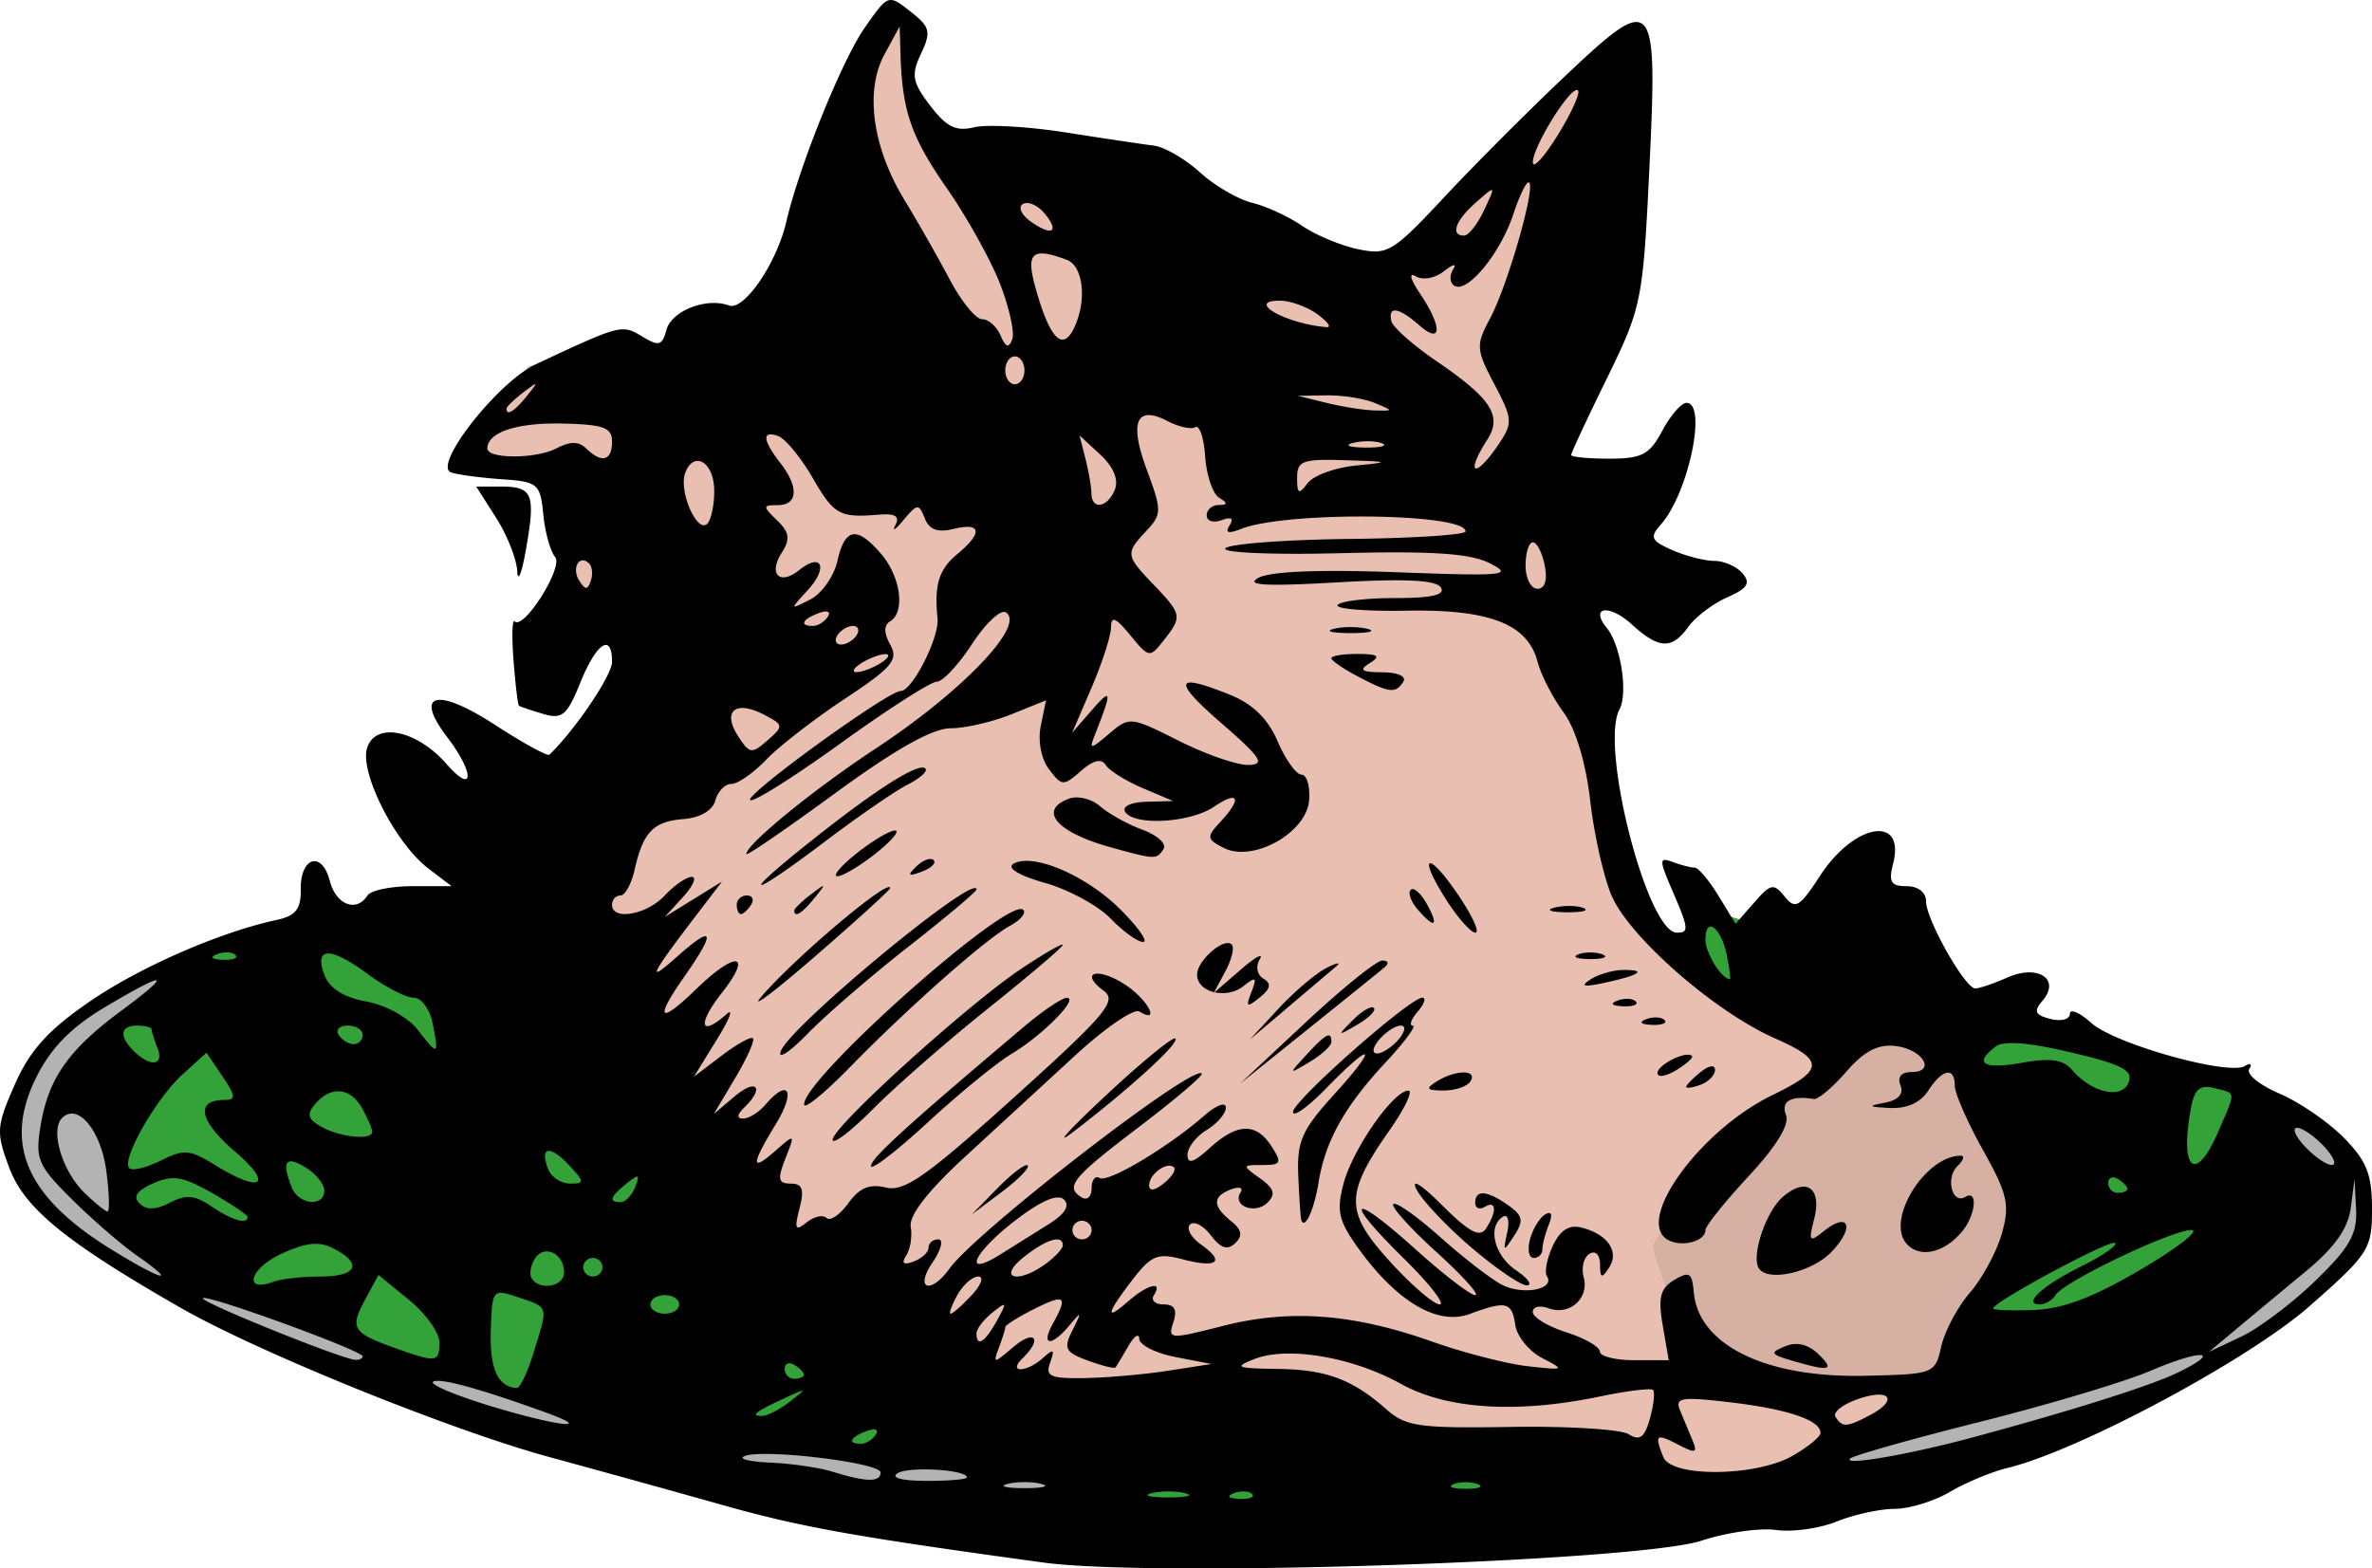 <?xml version="1.0"?>
<svg xmlns="http://www.w3.org/2000/svg" version="1.0" width="604.925" height="400.089" viewBox="0 0 604.925 400.089">
  <path d="M66.009 236.542c-4.546.55-28.978 11.565-28.978 11.565l-21.59 14.319-10.228 12.666-2.84 17.073 5.113 12.116 14.204 12.115 35.796 20.928 78.977 32.492L275.667 395.7l134.66-4.406 84.658-11.565 44.319-19.826 28.977-14.87 25.568-18.724 8.523-10.463.568-11.015-2.841-8.811-17.045-13.768-37.5-13.768-78.978-12.667-57.954-.55-152.84-4.957-114.773-12.667-57.387-3.304-17.613 2.203z" fill="#b3b3b3" fill-rule="evenodd"/>
  <path d="M181.918 364.31l-44.319-7.711-22.159-7.16-17.613-3.854-44.318-18.725-19.887-14.87-2.272-4.405-.569-30.29-2.272-13.217 18.181-10.464 4.546-9.913 21.023-6.058 65.34 10.464 55.682 81.507 60.227 27.536 68.75 7.71 71.591 10.463-1.136 9.913-121.023 3.305s9.66-19.275 3.977-19.275c-5.681 0-51.136 1.101-51.136 1.101l-45.454-6.058h2.84zM435.895 232.136l-5.682 12.667 19.318 12.666 40.34 4.957 25 20.927 8.524 30.29-14.205 13.217-5.114 18.174 52.841-10.464 20.455-28.637-3.41-26.986-12.5-4.956-21.022-3.855-50-15.971-29.545-14.319-25-7.71z" fill="#33a238" fill-rule="evenodd"/>
  <path d="M469.417 368.164l-28.977 13.217-44.318-10.463-47.16-1.652-11.363-15.42-66.477 4.405-35.227-7.16-61.932-62.23-24.432-46.812-8.522-26.435 34.09-32.492 2.841-24.232-31.818 1.652v-13.217l-.568-19.826-11.932-7.16-15.909-3.854 10.227-13.218 6.819-9.913 20.454-3.304 55.114-.55 11.363-25.884-6.25-29.189 7.955-24.782 5.113-5.507 4.546 4.406-2.273 9.362 7.387 14.87 59.659 17.622 61.363 17.073L372.826 51.5l21.023-20.928 9.66-13.217 8.522 5.507-9.09 42.956 1.704 15.971-15.341 38.55 27.272 2.204 1.137 18.724 7.386 9.913-20.454-2.203-1.705 22.03 8.523 40.752 6.25 20.377 19.318 21.478 31.25 14.319 14.204-14.87 16.478 11.015 10.795 21.478 7.387 24.232-6.819 15.42-7.954 10.464-2.841 18.173-21.591 11.566-8.523 2.753z" fill="#e8bfb1" fill-rule="evenodd"/>
  <path d="M463.167 275.092l-10.795 7.71s-30.114 30.84-30.682 34.696c-.568 3.855 9.66 26.434 9.66 26.434l14.204 11.015 35.227-.55 21.023-6.61 5.681-19.275 18.75-28.637-13.068-12.667-15.909-23.68-25-3.856-9.09 15.42z" fill="#d5b0a3" fill-rule="evenodd"/>
  <path d="M266.156 398.59c-48.194-6.583-61.937-9.047-81.94-14.692a5856.339 5856.339 0 00-44.028-12.2c-25.148-6.84-74.29-26.737-94.17-38.126-29.193-16.725-39.763-25.348-43.61-35.576-3.45-9.17-3.359-10.602 1.355-21.327 3.813-8.672 8.452-13.84 18.887-21.039 12.877-8.882 33.351-17.84 47.93-20.971 4.812-1.033 6.194-2.775 6.115-7.702-.135-8.374 5.39-10.057 7.41-2.257 1.586 6.125 6.792 8.143 9.61 3.725.83-1.304 5.997-2.371 11.48-2.371h9.97l-5.953-4.538c-8.405-6.409-17.607-24.583-15.58-30.773 2.184-6.67 12.655-4.527 20.25 4.146 7.074 8.08 7.2 2.361.15-6.88-8.589-11.261-2.646-12.756 12.247-3.08 7.141 4.639 13.372 8.055 13.846 7.591 6.764-6.618 15.962-20.27 15.962-23.692 0-7.48-3.952-4.903-8.073 5.264-3.42 8.44-4.642 9.464-9.543 8.003-3.092-.922-5.851-1.855-6.132-2.074-.281-.219-.899-5.397-1.373-11.507-.474-6.11-.35-10.614.274-10.008 2.36 2.288 12.517-13.877 10.326-16.435-1.21-1.414-2.567-6.3-3.013-10.86-.766-7.823-1.36-8.326-10.595-8.963-5.381-.372-11.186-1.148-12.9-1.726-4.904-1.652 11.831-23.032 21.616-27.614 21.66-10.145 21.913-10.21 27.094-7.075 4.271 2.586 5.102 2.359 6.195-1.69 1.314-4.871 10.226-8.344 15.948-6.216 3.834 1.426 12.167-10.759 14.626-21.387 3.29-14.218 14.206-41.21 20.028-49.526 5.955-8.506 5.973-8.512 11.625-4.076 5.025 3.944 5.328 5.153 2.696 10.751-2.565 5.456-2.249 7.246 2.34 13.262 4.156 5.449 6.58 6.644 11.194 5.521 3.239-.788 13.783-.193 23.431 1.32 9.648 1.515 19.743 3.026 22.434 3.36 2.69.332 7.963 3.392 11.716 6.8 3.753 3.407 9.74 6.904 13.304 7.771 3.563.867 9.298 3.507 12.744 5.866 3.445 2.359 9.874 5.047 14.287 5.973 7.546 1.584 8.856.793 22.014-13.3 7.695-8.24 21.645-22.212 31-31.048 22.659-21.399 23.435-20.512 21.258 24.287-1.616 33.248-1.97 34.988-10.797 52.997-5.02 10.24-9.126 19.042-9.126 19.559 0 .517 4.375.94 9.721.94 8.328 0 10.266-1.02 13.516-7.113 2.087-3.912 4.867-7.113 6.178-7.113 5.357 0 .484 23.114-6.541 31.026-2.898 3.263-2.514 4.125 2.907 6.52 3.436 1.517 8.262 2.758 10.725 2.758 2.462 0 5.704 1.433 7.203 3.184 2.123 2.48 1.265 3.83-3.875 6.1-3.631 1.604-8.088 4.972-9.904 7.485-4.258 5.893-7.512 5.763-14.475-.577-5.778-5.262-10.803-4.518-6.348.94 3.55 4.347 5.44 16.584 3.209 20.776-5.064 9.515 7.13 56.925 14.64 56.925 3.165 0 3.05-1.007-1.254-10.992-3.296-7.644-3.276-8.329.2-7.036 2.117.788 4.624 1.432 5.569 1.432.945 0 3.684 3.226 6.087 7.169l4.37 7.169 4.717-5.39c4.264-4.874 5.014-5.024 7.801-1.567 2.723 3.376 3.783 2.752 9.048-5.324 8.793-13.488 21.861-15.584 18.598-2.983-1.184 4.575-.515 5.668 3.471 5.668 2.914 0 4.939 1.568 4.939 3.826 0 4.65 9.939 22.253 12.565 22.253 1.034 0 4.714-1.251 8.177-2.78 7.839-3.462 13.676.419 8.944 5.946-2.309 2.696-1.898 3.617 2.06 4.62 2.719.69 4.944.1 4.944-1.309s2.476-.349 5.503 2.357c6.004 5.365 34.935 13.468 39.125 10.958 1.43-.857 1.932-.51 1.115.772s2.641 4.095 7.684 6.251c5.044 2.157 12.422 7.211 16.396 11.232 5.847 5.916 7.225 9.374 7.225 18.138 0 10.31-.76 11.499-15.899 24.834-15.497 13.652-58.87 36.896-77.048 41.292-4.036.975-10.64 3.723-14.676 6.105-4.036 2.383-10.4 4.336-14.143 4.34-3.743.006-10.384 1.46-14.758 3.23-4.375 1.772-11.327 2.742-15.45 2.155-4.122-.586-12.685.642-19.028 2.73-16.114 5.302-139.714 9.418-167.767 5.586zm36.078-17.696c-2.354-.597-6.206-.597-8.56 0-2.355.596-.429 1.084 4.28 1.084 4.708 0 6.635-.488 4.28-1.084zm17.071.202c-.812-.788-2.922-.872-4.688-.188-1.951.757-1.371 1.319 1.478 1.433 2.578.103 4.023-.458 3.21-1.245zm-53.76-2.573c-2.355-.596-6.207-.596-8.561 0-2.355.596-.428 1.084 4.28 1.084 4.709 0 6.635-.488 4.28-1.084zm111.292.064c-1.682-.658-4.433-.658-6.115 0-1.682.658-.306 1.196 3.057 1.196 3.364 0 4.74-.538 3.058-1.196zm-152.263-2.983c0-2.495-29.76-6.09-34.67-4.189-1.784.69 1.16 1.446 6.542 1.679 5.38.233 12.535 1.278 15.898 2.322 8.589 2.665 12.23 2.722 12.23.188zm22.014 1.266c0-1.98-14.745-2.875-17.676-1.072-1.868 1.15 1.045 1.93 7.28 1.952 5.718.02 10.396-.376 10.396-.88zm210.59-5.522c3.906-2.237 7.103-4.867 7.103-5.844 0-3.23-8.369-6.067-22.971-7.785-12.608-1.483-14.214-1.224-12.842 2.074l3.163 7.6c1.36 3.27.82 3.431-3.669 1.102-5.662-2.937-6.063-2.6-3.778 3.17 2.077 5.248 23.636 5.04 32.993-.317zm46.239-4.769c25.842-7.001 45.304-13.173 52.204-16.555 11.401-5.588 5.773-5.9-7.073-.392-6.535 2.802-26.145 8.677-43.578 13.056-17.432 4.379-32.343 8.596-33.135 9.37-1.973 1.932 15.266-1.059 31.582-5.479zm-280.083-.62c.857-1.344-.125-1.741-2.302-.931-4.237 1.576-5.012 3.275-1.494 3.275 1.266 0 2.974-1.055 3.796-2.344zm198.23-11.4c-.535-.52-6.607.227-13.492 1.658-21.241 4.416-39.063 3.291-50.784-3.205-12.36-6.85-28.85-9.66-37.32-6.36-5.394 2.103-4.725 2.402 5.664 2.534 12.605.161 19.199 2.601 27.982 10.356 4.923 4.347 8.353 4.827 31.798 4.45 14.454-.233 27.931.605 29.95 1.861 2.847 1.773 4.06.87 5.422-4.033.964-3.475 1.315-6.743.78-7.262zm-282.6 5.665c-17.058-6.163-27.297-8.927-28.555-7.708-.706.685 5.705 3.39 14.247 6.012 17.262 5.298 27.705 6.536 14.309 1.696zm337.708.883c7.495-3.888 5.572-7.066-2.604-4.304-4.035 1.363-6.721 3.442-5.97 4.619 1.737 2.726 2.786 2.687 8.574-.315zm-275.19-3.603c4.476-3.477 4.398-3.526-1.367-.865-7.488 3.457-8.875 4.552-5.768 4.552 1.313 0 4.523-1.66 7.135-3.687zm-65.35-12.591c3.697-11.961 3.864-11.362-3.894-13.966-6.675-2.24-6.729-2.175-7.071 8.659-.304 9.59 1.884 14.315 6.684 14.436.796.02 2.723-4.088 4.28-9.13zm68.875 5.749c0-.575-1.101-1.705-2.446-2.51-1.346-.807-2.446-.336-2.446 1.045 0 1.38 1.1 2.51 2.446 2.51 1.345 0 2.446-.47 2.446-1.045zm92.947-1.013l11.007-1.708-9.173-1.78c-5.044-.98-9.205-3.066-9.246-4.637-.041-1.57-1.304-.722-2.807 1.885-1.503 2.608-2.968 5.039-3.255 5.401-.288.363-3.472-.427-7.076-1.756-5.774-2.128-6.235-3.05-3.873-7.771 2.416-4.83 2.339-4.949-.783-1.208-4.644 5.565-7.39 5.282-4.232-.437 3.908-7.078 3.122-7.685-4.806-3.712-4.036 2.023-7.338 4.097-7.338 4.609 0 .512-.737 2.885-1.638 5.273-1.547 4.103-1.344 4.093 3.67-.173 5.493-4.675 7.565-2.178 2.371 2.857-3.914 3.793 1.026 3.682 5.252-.119 2.69-2.42 3.018-2.201 1.789 1.185-1.286 3.542.003 4.124 8.812 3.974 5.676-.097 15.272-.944 21.326-1.883zm197.136-6.24c.892-3.911 4.189-10.079 7.326-13.705 3.138-3.627 6.784-10.384 8.104-15.016 2.09-7.335 1.47-10.088-4.798-21.318-3.959-7.092-7.197-14.47-7.197-16.397 0-4.931-3.169-4.351-6.77 1.239-1.965 3.049-5.45 4.626-9.761 4.419-5.562-.268-5.79-.496-1.338-1.333 3.456-.65 4.888-2.225 4.019-4.42-.846-2.135.194-3.408 2.785-3.408 6.458 0 2.87-5.84-4.084-6.646-4.473-.519-7.978 1.316-12.53 6.56-3.475 4.003-7.2 7.134-8.276 6.958-5.784-.947-8.465.574-7.098 4.026.976 2.466-2.344 7.928-9.522 15.667-6.061 6.535-11.02 12.719-11.02 13.742 0 2.927-6.237 4.493-9.68 2.43-8.32-4.983 8.357-27.929 26.801-36.875 13.24-6.422 13.328-8.858.525-14.502-15.177-6.69-36.921-25.682-41.527-36.27-2.018-4.638-4.488-15.55-5.489-24.248-1.13-9.83-3.725-18.41-6.854-22.668-2.768-3.768-5.727-9.53-6.575-12.805-2.502-9.663-12.186-13.449-33.408-13.06-10.299.19-18.214-.458-17.589-1.438s7.19-1.782 14.59-1.782c9.461 0 12.94-.804 11.726-2.708-1.21-1.897-9.13-2.284-26.439-1.294-18.36 1.051-23.522.754-20.083-1.155 2.972-1.65 15.573-2.161 35.201-1.428 27.567 1.029 29.916.808 23.897-2.249-5.047-2.563-14.344-3.2-38.143-2.612-17.61.435-30.537-.123-29.354-1.266 1.162-1.123 15.41-2.19 31.662-2.37 16.25-.181 29.556-1.044 29.568-1.918.06-4.694-45.697-5.206-57.25-.64-3.276 1.294-4.156 1.025-2.93-.897 1.144-1.794.435-2.257-2.045-1.335-2.088.777-3.796.231-3.796-1.212 0-1.444 1.376-2.64 3.057-2.66 2.349-.029 2.375-.458.113-1.851-1.62-.998-3.216-5.714-3.547-10.48-.33-4.765-1.46-8.15-2.508-7.523-1.048.628-4.248-.073-7.111-1.558-7.973-4.136-9.813.196-5.278 12.421 3.862 10.41 3.857 11.339-.093 15.57-5.41 5.794-5.35 6.236 1.914 13.832 7.158 7.487 7.263 8.086 2.477 14.14-3.56 4.504-3.744 4.475-8.507-1.324-3.754-4.57-4.88-5.022-4.923-1.975-.03 2.174-2.273 9.109-4.986 15.41l-4.931 11.458 5.159-5.927c4.994-5.737 5.084-4.789.62 6.52-1.471 3.728-1.101 3.693 3.647-.348 5.212-4.435 5.454-4.41 17.762 1.778 6.863 3.452 14.853 6.228 17.756 6.17 4.42-.09 3.302-1.823-6.885-10.67-12.624-10.963-11.966-12.968 2.354-7.168 5.683 2.3 9.554 6.116 12.027 11.854 2.006 4.653 4.738 8.46 6.071 8.46 1.334 0 2.205 2.934 1.936 6.52-.623 8.325-14.4 15.991-21.82 12.142-4.319-2.24-4.389-2.788-.838-6.59 5.617-6.016 4.745-8.192-1.564-3.908-6.087 4.132-20.37 4.962-22.693 1.32-.862-1.353 1.44-2.455 5.36-2.565l6.87-.193-7.762-3.296c-4.27-1.812-8.506-4.462-9.416-5.888-1.113-1.747-3.182-1.25-6.34 1.52-4.46 3.911-4.857 3.89-8.13-.438-2.01-2.66-2.884-7.262-2.1-11.074l1.34-6.523-8.789 3.56c-4.834 1.957-11.85 3.571-15.594 3.586-4.606.019-14.116 5.377-29.43 16.584-12.444 9.106-22.625 16.082-22.625 15.503 0-2.482 17.18-16.505 32.895-26.851 22.256-14.653 38.519-31.68 33.264-34.828-1.314-.787-5.194 2.876-8.622 8.14-3.428 5.264-7.469 9.571-8.979 9.571-1.51 0-12.545 7.072-24.522 15.716-11.977 8.643-22.347 15.162-23.045 14.485-1.409-1.366 35.095-27.83 38.388-27.83 2.94 0 9.885-13.686 9.39-18.502-.88-8.57.33-12.515 5.042-16.425 6.554-5.44 6.178-8.151-.891-6.431-4.129 1.004-6.248.234-7.405-2.69-1.507-3.806-1.89-3.777-5.405.416-2.081 2.483-3.028 3.088-2.104 1.345 1.196-2.256.016-3.034-4.1-2.7-10.192.823-11.483.107-17.015-9.432-2.99-5.156-6.912-9.923-8.717-10.595-4.234-1.574-4.058.994.464 6.79 4.8 6.15 4.54 10.807-.602 10.807-3.883 0-3.897.287-.188 3.882 3.154 3.057 3.414 4.796 1.228 8.19-3.537 5.489-.599 8.526 4.377 4.524 5.785-4.654 7.52-.705 2.227 5.072-4.641 5.066-4.637 5.083.631 2.405 2.918-1.483 6.032-5.905 6.921-9.828 1.928-8.51 4.953-8.997 11.15-1.798 4.997 5.806 6.208 14.852 2.3 17.193-1.636.98-1.627 2.963.028 5.96 2.133 3.864.51 5.795-11.612 13.817-7.75 5.13-16.76 12.112-20.021 15.517-3.262 3.405-7.26 6.191-8.887 6.191-1.627 0-3.467 1.887-4.09 4.194-.695 2.578-3.817 4.41-8.097 4.753-7.733.62-10.338 3.326-12.504 12.983-.805 3.586-2.426 6.52-3.603 6.52s-2.14 1.067-2.14 2.37c0 4.124 8.845 2.565 13.453-2.37 2.435-2.608 5.528-4.742 6.873-4.742 1.345 0 .35 2.299-2.214 5.109l-4.66 5.108 7.299-4.516 7.298-4.515-6.075 7.947c-12.403 16.226-13.43 18.377-5.335 11.168 9.372-8.344 9.988-6.545 1.77 5.176-7.722 11.015-6.408 12.313 3.119 3.08 10.161-9.85 14.466-9.128 6.435 1.078-6.315 8.025-5.501 11.385 1.29 5.335 1.83-1.63.694 1.304-2.524 6.52l-5.852 9.483 7.057-5.368c3.88-2.952 7.483-4.953 8.005-4.448.522.506-1.51 5.055-4.514 10.11l-5.463 9.189 5.364-4.516c5.54-4.666 7.64-2.196 2.428 2.856-1.912 1.854-2.016 2.845-.3 2.845 1.45 0 4.007-1.6 5.682-3.556 5.885-6.873 7.764-3.463 2.687 4.877-6.461 10.615-6.492 12.46-.114 6.865 4.972-4.361 4.996-4.342 2.507 2.004-2.075 5.29-1.838 6.406 1.36 6.406 2.978 0 3.494 1.466 2.232 6.341-1.364 5.269-1.06 5.874 1.794 3.577 1.89-1.52 4.186-2.038 5.102-1.15.916.888 3.416-.807 5.555-3.766 2.843-3.935 5.416-5.01 9.57-4 4.695 1.143 10.365-2.843 32.618-22.925 23.543-21.247 26.434-24.678 22.96-27.247-6.314-4.67-1.758-6.164 5.24-1.72 5.838 3.708 9.479 10.383 3.812 6.988-1.383-.828-8.695 4.176-16.248 11.122-7.554 6.945-20.27 18.646-28.259 26-9.41 8.664-14.261 14.925-13.775 17.781.412 2.425-.106 5.73-1.151 7.346-1.303 2.013-.707 2.492 1.895 1.524 2.088-.776 3.796-2.364 3.796-3.529 0-1.164 1.126-2.117 2.503-2.117 1.376 0 .7 2.667-1.505 5.927-4.607 6.815-.49 8.226 4.371 1.498 6.86-9.491 61.909-52.067 64.308-49.735.465.451-6.767 6.608-16.071 13.68-17.06 12.97-18.93 15.29-14.47 17.961 1.345.806 2.446-.26 2.446-2.37 0-2.11.917-3.287 2.037-2.616 2.158 1.292 17.471-7.835 26.703-15.916 3.027-2.65 5.504-3.574 5.504-2.054s-2.202 4.097-4.892 5.725c-2.69 1.63-4.892 4.491-4.892 6.36 0 2.447 1.587 1.955 5.661-1.755 7.046-6.416 11.837-6.541 15.785-.413 2.708 4.202 2.443 4.742-2.325 4.742-5.249 0-5.264.082-.632 3.396 3.618 2.588 4.07 4.063 1.903 6.195-3.149 3.097-9.057.842-6.852-2.616.764-1.199-.318-1.544-2.406-.768-4.806 1.788-4.814 4.248-.024 8.1 2.759 2.22 3.043 3.732 1.059 5.625-1.97 1.88-3.67 1.336-6.194-1.978-1.913-2.513-4.314-3.76-5.334-2.77-1.021.99.263 3.301 2.853 5.137 6.232 4.416 4.097 6.052-4.84 3.709-6.287-1.65-7.923-.97-12.719 5.28-6.665 8.688-7.05 10.714-1.03 5.434 4.935-4.329 8.906-5.273 6.534-1.553-.831 1.304.278 2.37 2.466 2.37 2.807 0 3.54 1.338 2.491 4.543-1.439 4.394-1.029 4.425 12.677.935 17.03-4.337 33.188-3.123 53.3 4.003 8.071 2.86 19.078 5.692 24.46 6.292 9.34 1.042 9.506.948 3.668-2.066-3.363-1.736-6.466-5.53-6.896-8.431-.882-5.953-2.264-6.289-11.642-2.833-8.096 2.983-18.381-3.004-28.09-16.35-5.353-7.36-5.949-9.833-4.073-16.915 2.33-8.803 12.724-23.706 16.532-23.706 1.249 0-.906 4.534-4.789 10.076-11.442 16.332-11.434 20.826.061 33.484 5.479 6.033 11.202 10.969 12.719 10.969 1.517 0-2.638-5.31-9.233-11.8-15.756-15.505-13.463-17.15 3.106-2.229 7.12 6.412 13.951 11.658 15.182 11.658 1.23 0-3.235-4.962-9.925-11.027-6.69-6.065-11.618-11.556-10.952-12.201.666-.645 6.027 3.13 11.915 8.39 5.887 5.26 12.984 10.746 15.771 12.192 5.31 2.754 13.63 1.185 11.492-2.166-.682-1.07-.01-4.563 1.495-7.763 1.882-4.004 4.154-5.457 7.289-4.663 6.678 1.693 9.732 6.107 7.058 10.205-1.882 2.883-2.275 2.745-2.306-.812-.022-2.48-1.16-3.617-2.697-2.696-1.462.876-2.126 3.567-1.475 5.98 1.46 5.414-3.65 9.898-9.009 7.904-2.188-.814-3.979-.381-3.979.961s3.853 3.673 8.561 5.18c4.709 1.505 8.561 3.722 8.561 4.925 0 1.203 3.95 2.187 8.776 2.187h8.776l-1.533-8.89c-1.223-7.094-.628-9.432 2.945-11.567 3.84-2.294 4.548-1.86 4.966 3.041 1.162 13.602 18.391 22.006 43.864 21.395 17.492-.42 17.667-.487 19.273-7.536zm-38.147 3.647c-5.448-1.611-5.628-2.009-1.645-3.644 2.933-1.205 5.847-.502 8.474 2.044 4.278 4.147 2.887 4.473-6.83 1.6zm-81.644-28.782c-6.27-5.35-12.577-12.017-14.018-14.818-1.552-3.017 1.098-1.39 6.506 3.993 6.92 6.89 9.624 8.322 11.19 5.927 2.828-4.324 2.663-7.307-.306-5.529-1.345.806-2.446.336-2.446-1.045 0-3.398 3.044-3.158 8.436.663 3.712 2.631 3.973 3.95 1.522 7.705-2.774 4.253-2.885 4.203-1.793-.806.64-2.936.165-4.74-1.055-4.01-4.075 2.442-2.28 9.912 3.286 13.675 3.027 2.047 4.282 3.777 2.79 3.846-1.492.068-7.842-4.252-14.112-9.601zm73.263 5.266c-1.997-3.132 1.747-14.39 6.038-18.154 5.994-5.257 10.112-2.412 8.061 5.57-1.483 5.773-1.248 6.063 2.496 3.073 6.46-5.159 7.926-.886 1.848 5.385-5.008 5.168-16.184 7.668-18.443 4.126zm-58.36-7.432c.71-2.628 2.445-5.47 3.856-6.316 1.614-.967 1.958-.001.928 2.602-.901 2.276-1.639 5.118-1.639 6.316 0 1.197-.997 2.177-2.217 2.177-1.219 0-1.636-2.15-.927-4.779zm95.974 1.084c-5.251-6.133 4.84-22.384 13.9-22.384 1.03 0 .638 1.197-.871 2.66-3.108 3.012-1.342 9.87 2.022 7.855 3.283-1.967 2.636 4.637-.868 8.852-4.583 5.514-10.895 6.857-14.183 3.017zm-154.31-5.986c-.182-.543-.527-5.599-.765-11.234-.374-8.83.883-11.697 9.1-20.745 11.543-12.71 10.09-14.02-1.894-1.707-4.705 4.836-8.555 7.593-8.555 6.128 0-2.815 29.794-29.144 32.98-29.144 1.024 0 .492 1.6-1.182 3.556-1.675 1.956-2.232 3.556-1.238 3.556.994 0-2.111 4.204-6.9 9.342-10.489 11.252-15.411 20.052-17.13 30.62-1.148 7.065-3.532 12.262-4.416 9.628zm24.792-46.034c1.698-1.983 1.963-3.556.599-3.556-1.346 0-3.817 1.6-5.491 3.556-1.699 1.984-1.964 3.557-.6 3.557 1.346 0 3.817-1.6 5.492-3.557zm-102.194 37.855c3.658-3.73 7.09-6.306 7.627-5.723.536.583-2.458 3.635-6.653 6.783l-7.627 5.723 6.653-6.783zm-32.336-5.594c0-1.978 9.339-10.479 39.136-35.628 4.709-3.974 9.557-7.243 10.775-7.263 3.314-.057-6.12 9.535-14.023 14.257-3.804 2.273-13.435 10.148-21.402 17.5-7.967 7.353-14.486 12.363-14.486 11.134zm59.667-17.782c9.273-8.676 17.351-15.298 17.95-14.718 1.145 1.11-11.754 12.879-26.25 23.952-4.71 3.596-.974-.56 8.3-9.234zm-69.45 11.073c0-3.293 34.397-34.464 48.16-43.642 5.798-3.867 10.543-6.59 10.543-6.05 0 .539-8.519 7.791-18.931 16.116-10.413 8.325-23.62 19.862-29.352 25.637-5.731 5.775-10.42 9.348-10.42 7.94zm-7.273-8.979c-.182-6.65 52.219-53.22 55.885-49.667.82.794-.69 2.627-3.355 4.072-6.18 3.352-25.993 20.857-40.899 36.135-6.36 6.52-11.595 10.777-11.63 9.46zm161.37-5.904c4.818-3.018 10.485-3.018 8.56 0-.831 1.304-3.923 2.355-6.87 2.335-4.357-.03-4.673-.466-1.69-2.335zm63.595 1.401c0-.45 1.651-2.148 3.67-3.772 2.114-1.7 3.668-1.931 3.668-.544 0 1.324-1.651 3.022-3.669 3.772-2.018.751-3.669.996-3.669.544zm-96.949-16.539c9.234-8.625 17.985-15.682 19.446-15.682 1.639 0 1.766.74.332 1.932-1.278 1.063-10.028 8.12-19.445 15.683l-17.122 13.75 16.789-15.683zm89.611 13.041c0-2.128 7.35-5.794 8.8-4.389.419.406-1.39 2.04-4.02 3.632-2.629 1.592-4.78 1.933-4.78.757zm-89.51-4.68c4.984-5.432 6.347-6.135 6.347-3.276 0 .99-2.477 3.275-5.504 5.077-5.484 3.265-5.487 3.259-.844-1.8zm-134.07-.904c2.316-6.37 49.915-45.725 49.915-41.271 0 .55-7.815 7.122-17.367 14.603-9.552 7.48-21.12 17.469-25.708 22.197-4.587 4.728-7.665 6.74-6.84 4.471zm126.969-10.897c4.033-4.35 9.534-9.015 12.225-10.366 2.69-1.351 3.791-1.523 2.446-.382l-12.225 10.366-9.779 8.291 7.333-7.909zm18.893 2.981c2.322-2.35 4.749-3.762 5.392-3.139.644.624-1.256 2.547-4.222 4.273-5.152 3-5.204 2.949-1.17-1.134zm74.814-.247c1.765-.685 3.875-.6 4.688.187.812.788-.632 1.348-3.21 1.245-2.85-.114-3.43-.675-1.478-1.432zM194 254.44c8.308-9.83 33.02-30.712 33.02-27.904 0 .443-8.53 8.205-18.956 17.248-10.426 9.044-16.755 13.839-14.064 10.656zm125.147-1.379c1.483-3.83 1.18-4.046-2.08-1.48-4.347 3.421-11.775 1.55-11.775-2.968 0-3.586 6.87-9.578 8.818-7.69.75.726.023 3.812-1.614 6.858l-2.976 5.537 6.841-5.927c3.763-3.26 5.973-4.474 4.91-2.698-1.109 1.855-.707 3.961.945 4.95 2.095 1.256 1.833 2.562-.965 4.813-3.308 2.66-3.6 2.466-2.104-1.395zm93.31 2.194c1.765-.685 3.875-.6 4.688.187.813.788-.632 1.348-3.21 1.245-2.85-.113-3.43-.675-1.478-1.432zm-6.88-5.385c2.018-1.323 5.779-2.422 8.357-2.442 6.258-.049 4.306 1.308-4.688 3.258-5.359 1.162-6.348.942-3.669-.816zm-3.057-6.42c1.681-.657 4.433-.657 6.115 0 1.681.658.305 1.196-3.058 1.196s-4.739-.538-3.057-1.196zm-119.307-9.165c-3.195-3.297-10.734-7.386-16.753-9.087-6.603-1.867-9.785-3.787-8.022-4.843 4.88-2.923 18.593 2.933 27.33 11.67 4.54 4.54 7.129 8.254 5.754 8.254s-5.114-2.698-8.31-5.994zm85.595-4.8c-7.475-11.723-4.658-12.649 3.18-1.045 3.518 5.208 5.45 9.468 4.293 9.468-1.156 0-4.52-3.79-7.473-8.423zm-7.308 2.439c-1.701-1.988-2.476-4.213-1.72-4.945.755-.732 2.602.894 4.103 3.614 3.204 5.802 2.015 6.466-2.383 1.33zm-173.615-1.128c0-1.304 1.165-2.371 2.59-2.371 1.425 0 1.91 1.067 1.079 2.37-.832 1.305-1.998 2.371-2.59 2.371-.594 0-1.08-1.066-1.08-2.37zm14.676 1.475c0-.492 1.926-2.359 4.28-4.149 3.88-2.949 3.966-2.865.923.895-3.195 3.95-5.203 5.206-5.203 3.254zm193.89-.748c2.38-.6 5.682-.561 7.338.088 1.656.65-.29 1.142-4.327 1.093-4.036-.048-5.39-.58-3.01-1.18zm-189.824-16.832c16.875-13.428 27.685-20.293 29.376-18.654.671.65-1.35 2.486-4.493 4.08-3.142 1.593-12.568 8.08-20.948 14.416-19.648 14.859-22.554 14.975-3.935.158zm11.832 2.992c4.036-3.207 8.44-5.83 9.784-5.83 1.346 0-.856 2.623-4.892 5.83-4.035 3.206-8.438 5.83-9.784 5.83-1.345 0 .857-2.624 4.892-5.83zm15.247 3.335c1.66-1.62 3.633-2.349 4.386-1.619.753.73-.604 2.056-3.017 2.946-3.486 1.287-3.767 1.015-1.369-1.327zm49.572-4.875c-13.814-3.825-18.637-9.446-10.653-12.415 2.212-.823 5.792.055 7.954 1.952 2.162 1.896 7.022 4.587 10.8 5.98 3.778 1.392 6.188 3.6 5.355 4.906-1.75 2.744-2.055 2.734-13.456-.423zm62.984-43.603c-3.7-1.945-6.726-4.036-6.726-4.647 0-.61 3.027-1.093 6.726-1.073 5.242.028 5.917.543 3.058 2.334-2.85 1.785-2.134 2.307 3.201 2.335 3.95.02 6.229 1.044 5.36 2.407-1.966 3.083-3.521 2.902-11.619-1.356zm-6.115-12.132c2.354-.597 6.207-.597 8.561 0 2.354.596.428 1.084-4.28 1.084-4.709 0-6.635-.488-4.28-1.084zM92.491 345.988c0-1.433-39.678-15.883-40.752-14.841-.91.881 35.44 15.58 38.918 15.736 1.009.046 1.834-.357 1.834-.895zm19.568-3.553c0-2.492-3.497-7.384-7.772-10.87l-7.773-6.34-3.426 6.339c-3.916 7.245-3.196 8.419 7.528 12.258 10.737 3.844 11.443 3.758 11.443-1.387zm478.454-15.752c8.677-8.41 10.668-11.907 10.352-18.18l-.392-7.768-.966 7.435c-.667 5.14-4.133 10.057-11.227 15.928a6422.16 6422.16 0 00-17.599 14.62l-7.338 6.129 8.213-3.875c4.517-2.132 13.048-8.561 18.957-14.289zM254.24 336.89c2.659-4.837 2.553-5.031-1.137-2.08-2.239 1.789-4.07 4.19-4.07 5.334 0 3.62 2.174 2.263 5.207-3.254zm-81.032-4.15c0-1.303-1.651-2.37-3.67-2.37-2.017 0-3.668 1.067-3.668 2.37 0 1.305 1.65 2.372 3.669 2.372 2.018 0 3.669-1.067 3.669-2.371zm74.602-2.37c2.435-2.608 3.195-4.742 1.688-4.742-1.506 0-3.917 2.134-5.357 4.742-1.44 2.608-2.2 4.742-1.688 4.742.512 0 2.922-2.134 5.357-4.742zm298.256-6.599c9.332-5.498 15.08-9.997 12.772-9.997-5.018 0-32.397 13.092-34.598 16.543-.85 1.333-2.646 2.424-3.991 2.424-4.59 0 .604-4.802 10.475-9.683 5.42-2.68 9.336-5.376 8.7-5.992-1.1-1.068-31.116 15.04-31.116 16.699 0 .438 4.678.618 10.395.4 7.422-.283 15.248-3.255 27.363-10.394zm-464.383 1.857c9.339 0 10.909-3.253 3.44-7.127-3.744-1.943-6.952-1.617-13.43 1.362-8.015 3.686-9.786 10.011-1.992 7.112 1.992-.74 7.384-1.347 11.982-1.347zm62.173-1.045c0-4.87-5.064-7.263-7.45-3.52-1.106 1.734-1.469 4.005-.805 5.045 2.055 3.224 8.255 2.079 8.255-1.525zM35.01 320.347c-4.036-2.822-11.58-9.35-16.764-14.508-8.6-8.555-9.292-10.19-7.893-18.669 1.993-12.08 7.096-19.365 20.532-29.31 13.559-10.034 11.746-10.411-4.234-.881-8.51 5.075-13.661 10.342-17.36 17.748-8.536 17.092-2.607 30.646 19.298 44.11 12.944 7.957 17.007 8.913 6.42 1.51zm118.63 2.91c0-1.303-1.1-2.37-2.446-2.37-1.345 0-2.446 1.067-2.446 2.37 0 1.304 1.1 2.371 2.446 2.371 1.345 0 2.446-1.067 2.446-2.37zm113.127-.929c2.354-1.732 4.28-3.832 4.28-4.666 0-2.865-4.357-1.511-10.124 3.146-6.663 5.38-1.298 6.775 5.844 1.52zm.737-10.092c4.104-2.57 5.414-4.71 3.827-6.247-1.587-1.539-5.817.274-12.356 5.293-10.824 8.31-13.72 14.887-3.827 8.692l12.356-7.738zm10.881 1.538c0-1.304-1.1-2.37-2.446-2.37-1.345 0-2.446 1.066-2.446 2.37s1.1 2.371 2.446 2.371c1.345 0 2.446-1.067 2.446-2.37zm-215.247-3.322c0-.523-4.057-3.271-9.015-6.107-7.466-4.27-10.052-4.698-15.048-2.491-4.194 1.852-5.254 3.419-3.477 5.14 1.777 1.723 4.14 1.656 7.753-.218 4.094-2.124 6.341-1.92 10.59.966 5.189 3.522 9.197 4.704 9.197 2.71zm-35.986-11.495c-1.33-10.498-7.236-17.732-11.277-13.815-3.178 3.08-.028 13.615 5.744 19.21 2.656 2.574 5.275 4.68 5.82 4.68.544 0 .416-4.534-.287-10.075zm55.554 4.719c0-1.642-2.201-4.319-4.892-5.947-5.005-3.03-6.037-1.46-3.407 5.183 1.762 4.451 8.3 5.053 8.3.764zm79.29-.906c1.287-3.254.93-3.4-2.185-.895-4.245 3.414-4.686 4.787-1.54 4.787 1.2 0 2.877-1.751 3.724-3.892zm137.402-4.981c-1.697-1.644-6.337 1.696-6.337 4.561 0 1.572 1.403 1.393 3.728-.477 2.05-1.65 3.224-3.488 2.609-4.084zm243.153 5.456c0-.575-1.1-1.704-2.446-2.51-1.345-.806-2.446-.336-2.446 1.045s1.101 2.511 2.446 2.511c1.346 0 2.446-.47 2.446-1.046zm-482.706-9.578c-9.058-7.755-10.125-13.084-2.62-13.084 3.014 0 2.937-.952-.492-6.025l-4.073-6.024-6.006 5.432c-6.851 6.196-15.816 21.935-13.676 24.01.786.761 4.406-.108 8.044-1.931 5.877-2.946 7.411-2.823 13.754 1.106 11.928 7.389 15.167 5.162 5.069-3.484zm85.22 3.497c-4.866-5.212-7.535-4.655-5.257 1.098.797 2.012 3.305 3.658 5.573 3.658 3.764 0 3.737-.416-.316-4.756zm420.69-8.573c4.544-10.539 4.634-9.59-1.054-11.031-3.654-.927-5.028.244-5.935 5.057-3.001 15.932 1.163 19.491 6.99 5.974zm26.94 3.846c-2.436-2.608-5.529-4.742-6.874-4.742-1.345 0-.454 2.134 1.981 4.742s5.528 4.742 6.873 4.742c1.346 0 .454-2.134-1.98-4.742zm-497.759-3.712c0-.738-1.14-3.405-2.532-5.927-2.989-5.414-7.957-5.92-11.98-1.221-2.276 2.658-1.953 3.888 1.535 5.855 4.744 2.675 12.977 3.495 12.977 1.293zm433.23-20.267c-10.858-2.567-17.196-3.057-19.247-1.488-5.649 4.322-3.128 5.876 6.703 4.134 7.295-1.293 10.517-.847 12.757 1.769 5.056 5.905 12.745 7.64 14.462 3.265 1.225-3.119-1.573-4.583-14.676-7.68zm-488.003-1.109c-.816-2.062-1.484-4.196-1.484-4.741 0-.546-1.652-.992-3.67-.992-4.422 0-4.728 2.766-.733 6.639 4.18 4.05 7.639 3.519 5.887-.906zm70.171-6.325c-.71-3.586-2.888-6.52-4.84-6.52-1.95 0-7.29-2.768-11.865-6.15-9.502-7.025-13.67-6.826-10.818.516 1.281 3.3 4.961 5.582 10.674 6.621 4.906.892 10.605 4.031 13.034 7.18 5.216 6.76 5.46 6.654 3.815-1.647zm-17.844 2.963c0-1.304-1.716-2.37-3.813-2.37-2.097 0-3.133 1.066-2.302 2.37.832 1.304 2.548 2.37 3.814 2.37 1.265 0 2.301-1.066 2.301-2.37zM440.413 243.8c-1.425-7.226-5.484-10.287-5.484-4.135 0 3.463 4.117 10.097 6.265 10.097.217 0-.134-2.683-.781-5.962zm-380.382-.212c-.813-.788-2.923-.872-4.688-.187-1.951.757-1.372 1.319 1.478 1.432 2.578.103 4.023-.457 3.21-1.245zm134.585-61.399c-7.116-3.639-10.46-.737-6.405 5.557 2.94 4.565 3.495 4.645 7.544 1.094 4.173-3.661 4.122-3.96-1.14-6.65zm29.958-13.035c2.018-1.264 2.569-2.298 1.223-2.298-1.345 0-4.097 1.034-6.115 2.298s-2.568 2.299-1.223 2.299c1.346 0 4.097-1.035 6.115-2.299zm-6.115-7.112c.832-1.304.411-2.371-.934-2.371s-3.126 1.067-3.958 2.37c-.831 1.305-.41 2.372.935 2.372s3.126-1.067 3.957-2.371zm-7.355-4.715c.857-1.344-.125-1.741-2.301-.931-4.238 1.576-5.013 3.275-1.495 3.275 1.266 0 2.974-1.055 3.796-2.344zm-60.877-13.61c-2.487-2.41-4.538 1.219-2.498 4.418 1.54 2.417 2.117 2.419 2.945.01.567-1.647.365-3.64-.447-4.428zm243.719.544c-.643-3.26-2.004-5.927-3.024-5.927s-1.855 2.667-1.855 5.927 1.36 5.927 3.024 5.927c1.907 0 2.592-2.19 1.855-5.927zm-211.833-19.956c-.4-6.68-5.192-9.186-7.314-3.825-1.978 4.995 3.572 16.826 5.927 12.635.951-1.693 1.576-5.658 1.387-8.81zm102.222.555c.992-2.507-.392-5.813-3.722-8.89l-5.3-4.9 1.503 5.926c.827 3.26 1.518 7.261 1.537 8.89.048 4.326 4.14 3.624 5.982-1.026zm61.457-6.11c8.886-.881 8.676-.988-2.675-1.355-10.952-.355-12.317.144-12.317 4.502 0 4.128.422 4.342 2.675 1.356 1.47-1.95 7.013-3.976 12.317-4.502zm36.32-5.304c3.755-5.556 3.694-6.509-.998-15.423-4.7-8.93-4.764-9.945-1.07-16.87 4.421-8.286 11.534-33.045 9.938-34.592-.572-.554-2.385 3.065-4.03 8.042-3.319 10.041-11.715 20.273-15.014 18.296-1.172-.702-1.35-2.536-.398-4.076 1.045-1.689.133-1.543-2.299.368-2.3 1.808-5.39 2.356-7.196 1.277-1.836-1.096-1.368.773 1.116 4.455 5.71 8.462 5.598 13.143-.193 8.064-5.258-4.613-8-5.042-7.145-1.118.336 1.544 5.474 6.122 11.416 10.175 14.113 9.625 16.97 14.049 13.026 20.17-5.74 8.91-3.112 10.046 2.847 1.232zm-240.255.948c3.585-1.86 5.716-1.856 7.644.012 3.965 3.843 6.586 3.148 6.586-1.747 0-3.611-2.133-4.384-12.744-4.618-11.567-.256-19.054 2.242-19.054 6.358 0 2.697 12.366 2.694 17.568-.005zm210.567-1.324c-1.656-.649-4.958-.689-7.338-.087-2.38.6-1.025 1.132 3.01 1.18 4.036.049 5.984-.443 4.328-1.093zm-218.039-12.077c3.042-3.76 2.956-3.844-.924-.895-2.354 1.79-4.28 3.657-4.28 4.15 0 1.95 2.009.694 5.204-3.255zm216.158 1.778c-2.691-1.12-8.194-1.986-12.23-1.923l-7.338.114 7.338 1.81c4.036.995 9.539 1.86 12.23 1.923 4.892.114 4.892.114 0-1.924zm-89.279-8.297c0-1.956-1.1-3.557-2.446-3.557-1.345 0-2.446 1.6-2.446 3.557 0 1.955 1.1 3.556 2.446 3.556 1.345 0 2.446-1.6 2.446-3.556zm-6.238-22.105c-2.376-6.098-8.491-17.082-13.59-24.408-9.055-13.012-11.344-19.636-11.784-34.095l-.216-7.113-3.868 7.113c-5.057 9.297-3.08 23.694 5.101 37.15 3.434 5.646 8.64 14.8 11.568 20.342 2.93 5.542 6.64 10.076 8.246 10.076 1.606 0 3.716 1.867 4.69 4.149 1.293 3.034 2.092 3.306 2.97 1.011.662-1.725-.741-8.127-3.117-14.225zm19.43 10.057c2.702-6.827 1.541-14.688-2.385-16.149-8.977-3.339-10.534-1.87-7.902 7.452 3.818 13.52 7.233 16.408 10.286 8.697zm61.555-2.253c-2.612-1.914-6.96-3.48-9.662-3.48-8.849 0 1.622 5.917 11.964 6.761 1.345.11.31-1.366-2.302-3.28zm-69.783-25.92c-1.69-1.973-4.114-2.963-5.387-2.2-1.274.762-.325 2.797 2.107 4.521 5.474 3.88 7.413 2.507 3.28-2.321zm112.256-.63c3.035-6.458 3.03-6.463-2.054-2.004-5.257 4.612-6.645 8.478-3.043 8.478 1.13 0 3.423-2.914 5.097-6.474zm23.942-30.562c-1.611-1.562-11.53 14.261-11.502 18.349.013 1.802 2.873-1.331 6.355-6.963s5.798-10.755 5.147-11.386zM131.915 145.726c-.159-3.106-2.58-9.24-5.38-13.632l-5.091-7.985h6.17c8.223 0 8.986 1.796 6.61 15.56-1.112 6.438-2.151 9.163-2.31 6.057z"/>
</svg>
